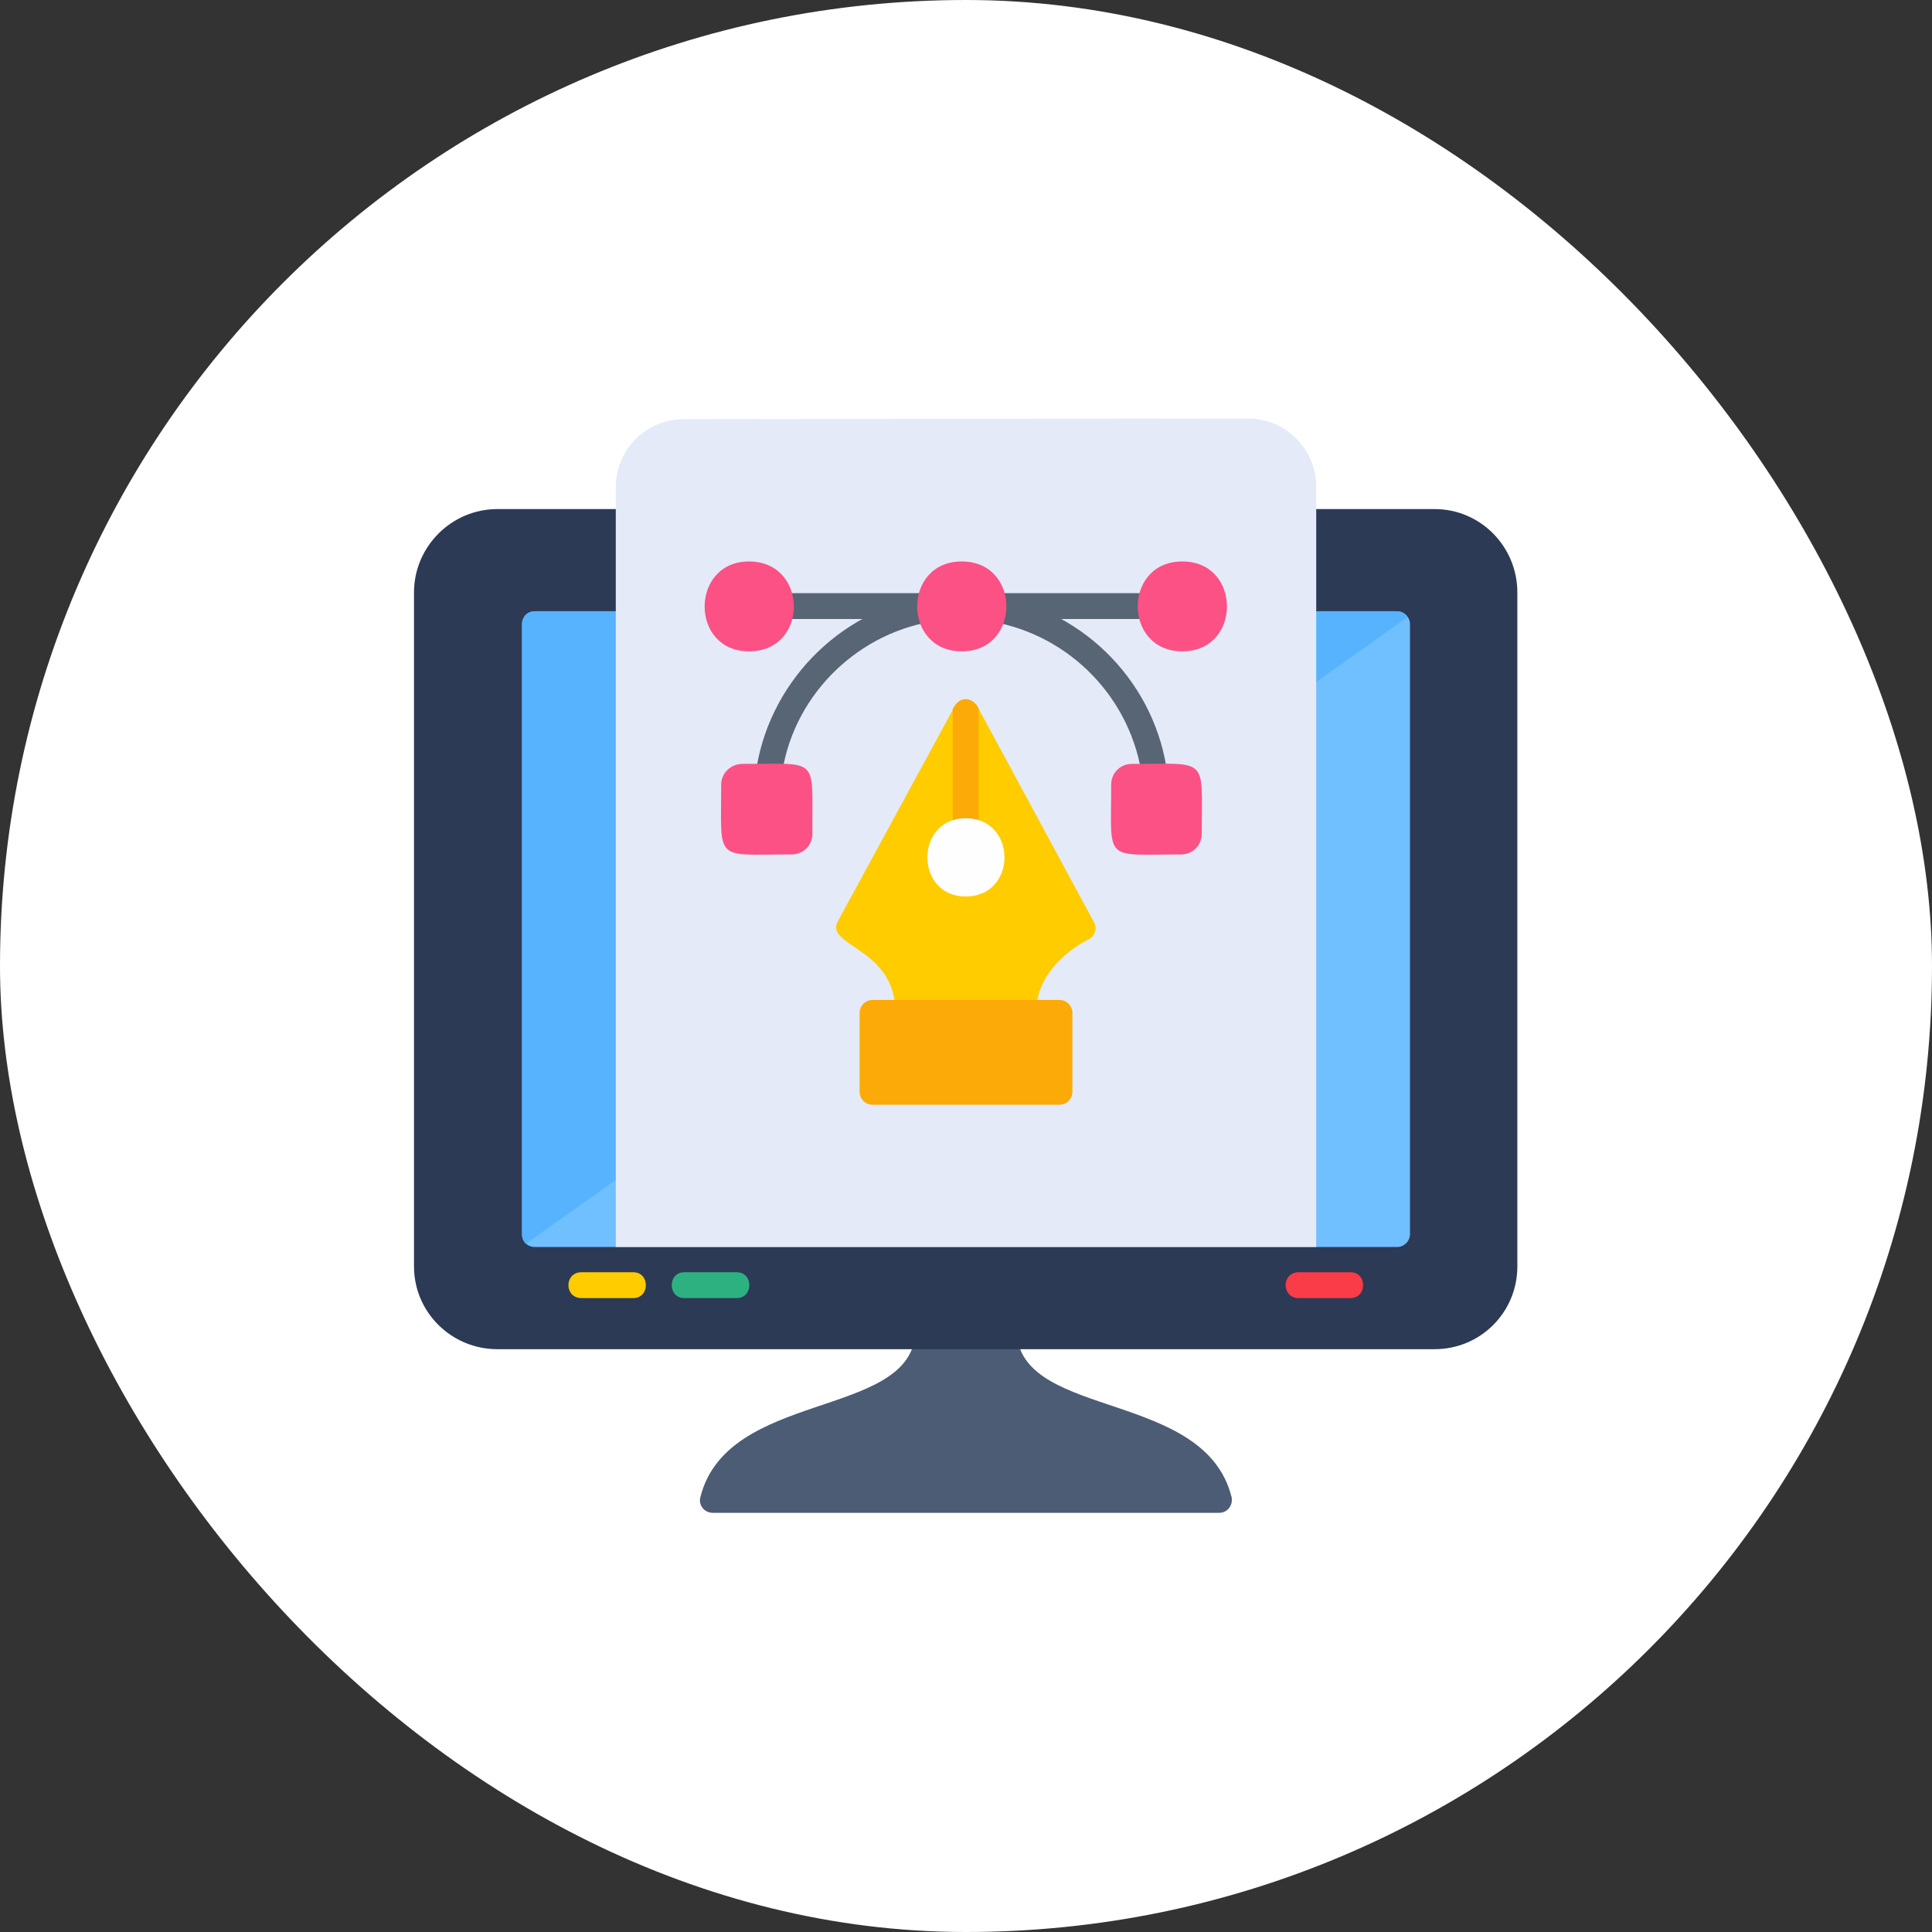 <svg width="140" height="140" viewBox="0 0 140 140" fill="none" xmlns="http://www.w3.org/2000/svg">
<rect x="0" y="0" width="140" height="140" fill="#333333" stroke="none"/>
<rect width="140" height="140" rx="70" fill="white"/>
<g clip-path="url(#clip0_478_143)">
<path fill-rule="evenodd" clip-rule="evenodd" d="M88.348 109.625H51.652C51.043 109.625 50.574 109.063 50.761 108.453C52.73 100.767 65.759 102.783 66.321 96.737C66.415 95.706 67.868 95.659 68.149 96.503H71.851C72.132 95.659 73.585 95.659 73.679 96.737C74.288 102.829 87.27 100.767 89.238 108.453C89.379 109.063 88.957 109.625 88.348 109.625Z" fill="#4C5C75"/>
<path fill-rule="evenodd" clip-rule="evenodd" d="M103.954 97.768H36.046C32.718 97.768 30 95.097 30 91.769V42.935C30 39.607 32.718 36.889 36.046 36.889H103.954C107.282 36.889 109.953 39.607 109.953 42.935V91.769C109.953 95.097 107.282 97.768 103.954 97.768Z" fill="#2C3A56"/>
<path fill-rule="evenodd" clip-rule="evenodd" d="M101.236 90.363H38.764C38.202 90.363 37.827 89.941 37.827 89.426V45.231C37.827 44.716 38.202 44.294 38.764 44.294H101.236C101.752 44.294 102.173 44.716 102.173 45.231V89.426C102.173 89.941 101.752 90.363 101.236 90.363Z" fill="#70BFFF"/>
<path fill-rule="evenodd" clip-rule="evenodd" d="M45.888 94.066H42.139C40.873 94.066 40.873 92.191 42.139 92.191H45.888C47.106 92.191 47.106 94.066 45.888 94.066Z" fill="#FFCC00"/>
<path fill-rule="evenodd" clip-rule="evenodd" d="M53.386 94.066H49.59C48.372 94.066 48.372 92.191 49.59 92.191H53.386C54.605 92.191 54.605 94.066 53.386 94.066Z" fill="#2DB181"/>
<path fill-rule="evenodd" clip-rule="evenodd" d="M97.862 94.066H94.113C92.847 94.066 92.847 92.191 94.113 92.191H97.862C99.08 92.191 99.08 94.066 97.862 94.066Z" fill="#FA3C48"/>
<path fill-rule="evenodd" clip-rule="evenodd" d="M37.827 45.231V89.426C37.827 89.707 37.92 89.941 38.108 90.129L101.986 44.716C101.845 44.481 101.564 44.294 101.236 44.294H38.764C38.202 44.294 37.827 44.716 37.827 45.231Z" fill="#57B3FE"/>
<path fill-rule="evenodd" clip-rule="evenodd" d="M44.622 90.363V35.296C44.622 32.578 46.825 30.375 49.543 30.375L90.457 30.328C93.175 30.328 95.378 32.578 95.378 35.249V90.363H44.622Z" fill="#E4EAF8"/>
<path fill-rule="evenodd" clip-rule="evenodd" d="M83.662 57.229C83.24 57.229 82.818 56.901 82.771 56.385C82.021 50.668 77.569 46.028 71.851 45.044C70.633 44.856 70.961 42.982 72.179 43.216C78.694 44.294 83.802 49.637 84.599 56.151C84.692 56.713 84.224 57.229 83.662 57.229ZM55.683 57.229C55.12 57.229 54.698 56.713 54.745 56.151C55.589 49.637 60.697 44.294 67.212 43.216C68.43 43.029 68.711 44.856 67.493 45.044C61.822 46.028 57.323 50.668 56.62 56.385C56.573 56.854 56.151 57.229 55.683 57.229Z" fill="#576574"/>
<path fill-rule="evenodd" clip-rule="evenodd" d="M83.334 44.857H72.039C70.773 44.857 70.773 42.982 72.039 42.982H83.334C84.599 42.982 84.599 44.857 83.334 44.857ZM67.352 44.857H56.62C55.401 44.857 55.401 42.982 56.62 42.982H67.352C68.571 42.982 68.571 44.857 67.352 44.857Z" fill="#576574"/>
<path fill-rule="evenodd" clip-rule="evenodd" d="M54.277 47.2C49.965 47.2 50.012 40.685 54.277 40.685C58.588 40.685 58.635 47.2 54.277 47.2ZM85.677 47.2C81.365 47.2 81.365 40.685 85.677 40.685C89.989 40.685 89.989 47.2 85.677 47.2ZM57.37 61.916C51.699 61.916 52.261 62.525 52.261 56.854C52.261 56.011 52.965 55.355 53.808 55.355C59.479 55.355 58.823 54.792 58.87 60.416C58.87 61.26 58.214 61.916 57.37 61.916ZM85.583 61.916C79.912 61.916 80.522 62.525 80.522 56.854C80.522 56.011 81.178 55.355 82.021 55.355C87.645 55.355 87.083 54.792 87.083 60.416C87.083 61.26 86.427 61.916 85.583 61.916Z" fill="#FC5185"/>
<path fill-rule="evenodd" clip-rule="evenodd" d="M65.805 74.335C65.29 74.335 64.868 73.913 64.868 73.398C64.962 68.711 59.76 68.571 60.697 66.79L69.18 51.184C69.508 50.527 70.445 50.527 70.82 51.184L79.256 66.79C79.537 67.258 79.35 67.868 78.834 68.102C78.787 68.102 75.038 69.93 75.085 73.398C75.132 74.429 73.82 74.616 73.351 73.913H66.602C66.415 74.195 66.18 74.335 65.805 74.335Z" fill="#FFCC00"/>
<path fill-rule="evenodd" clip-rule="evenodd" d="M69.039 51.371C69.789 50.012 70.82 50.949 70.914 51.371V60.228C70.914 61.447 69.039 61.447 69.039 60.228V51.371ZM76.772 80.053H63.228C62.712 80.053 62.291 79.631 62.291 79.115V73.398C62.291 72.882 62.712 72.46 63.228 72.46H76.772C77.288 72.46 77.709 72.882 77.709 73.398V79.115C77.709 79.631 77.288 80.053 76.772 80.053Z" fill="#FBAA07"/>
<path fill-rule="evenodd" clip-rule="evenodd" d="M69.976 61.166C68.711 61.166 68.711 63.087 69.976 63.087C71.242 63.087 71.242 61.166 69.976 61.166Z" fill="black"/>
<path fill-rule="evenodd" clip-rule="evenodd" d="M69.977 64.962C66.274 64.962 66.274 59.291 69.977 59.291C73.726 59.291 73.726 64.962 69.977 64.962Z" fill="#FEFEFE"/>
<path fill-rule="evenodd" clip-rule="evenodd" d="M69.695 47.2C65.383 47.2 65.383 40.685 69.695 40.685C74.007 40.685 74.007 47.2 69.695 47.2Z" fill="#FC5185"/>
</g>
<defs>
<clipPath id="clip0_478_143">
<rect width="80" height="80" fill="white" transform="translate(30 30)"/>
</clipPath>
</defs>
</svg>
